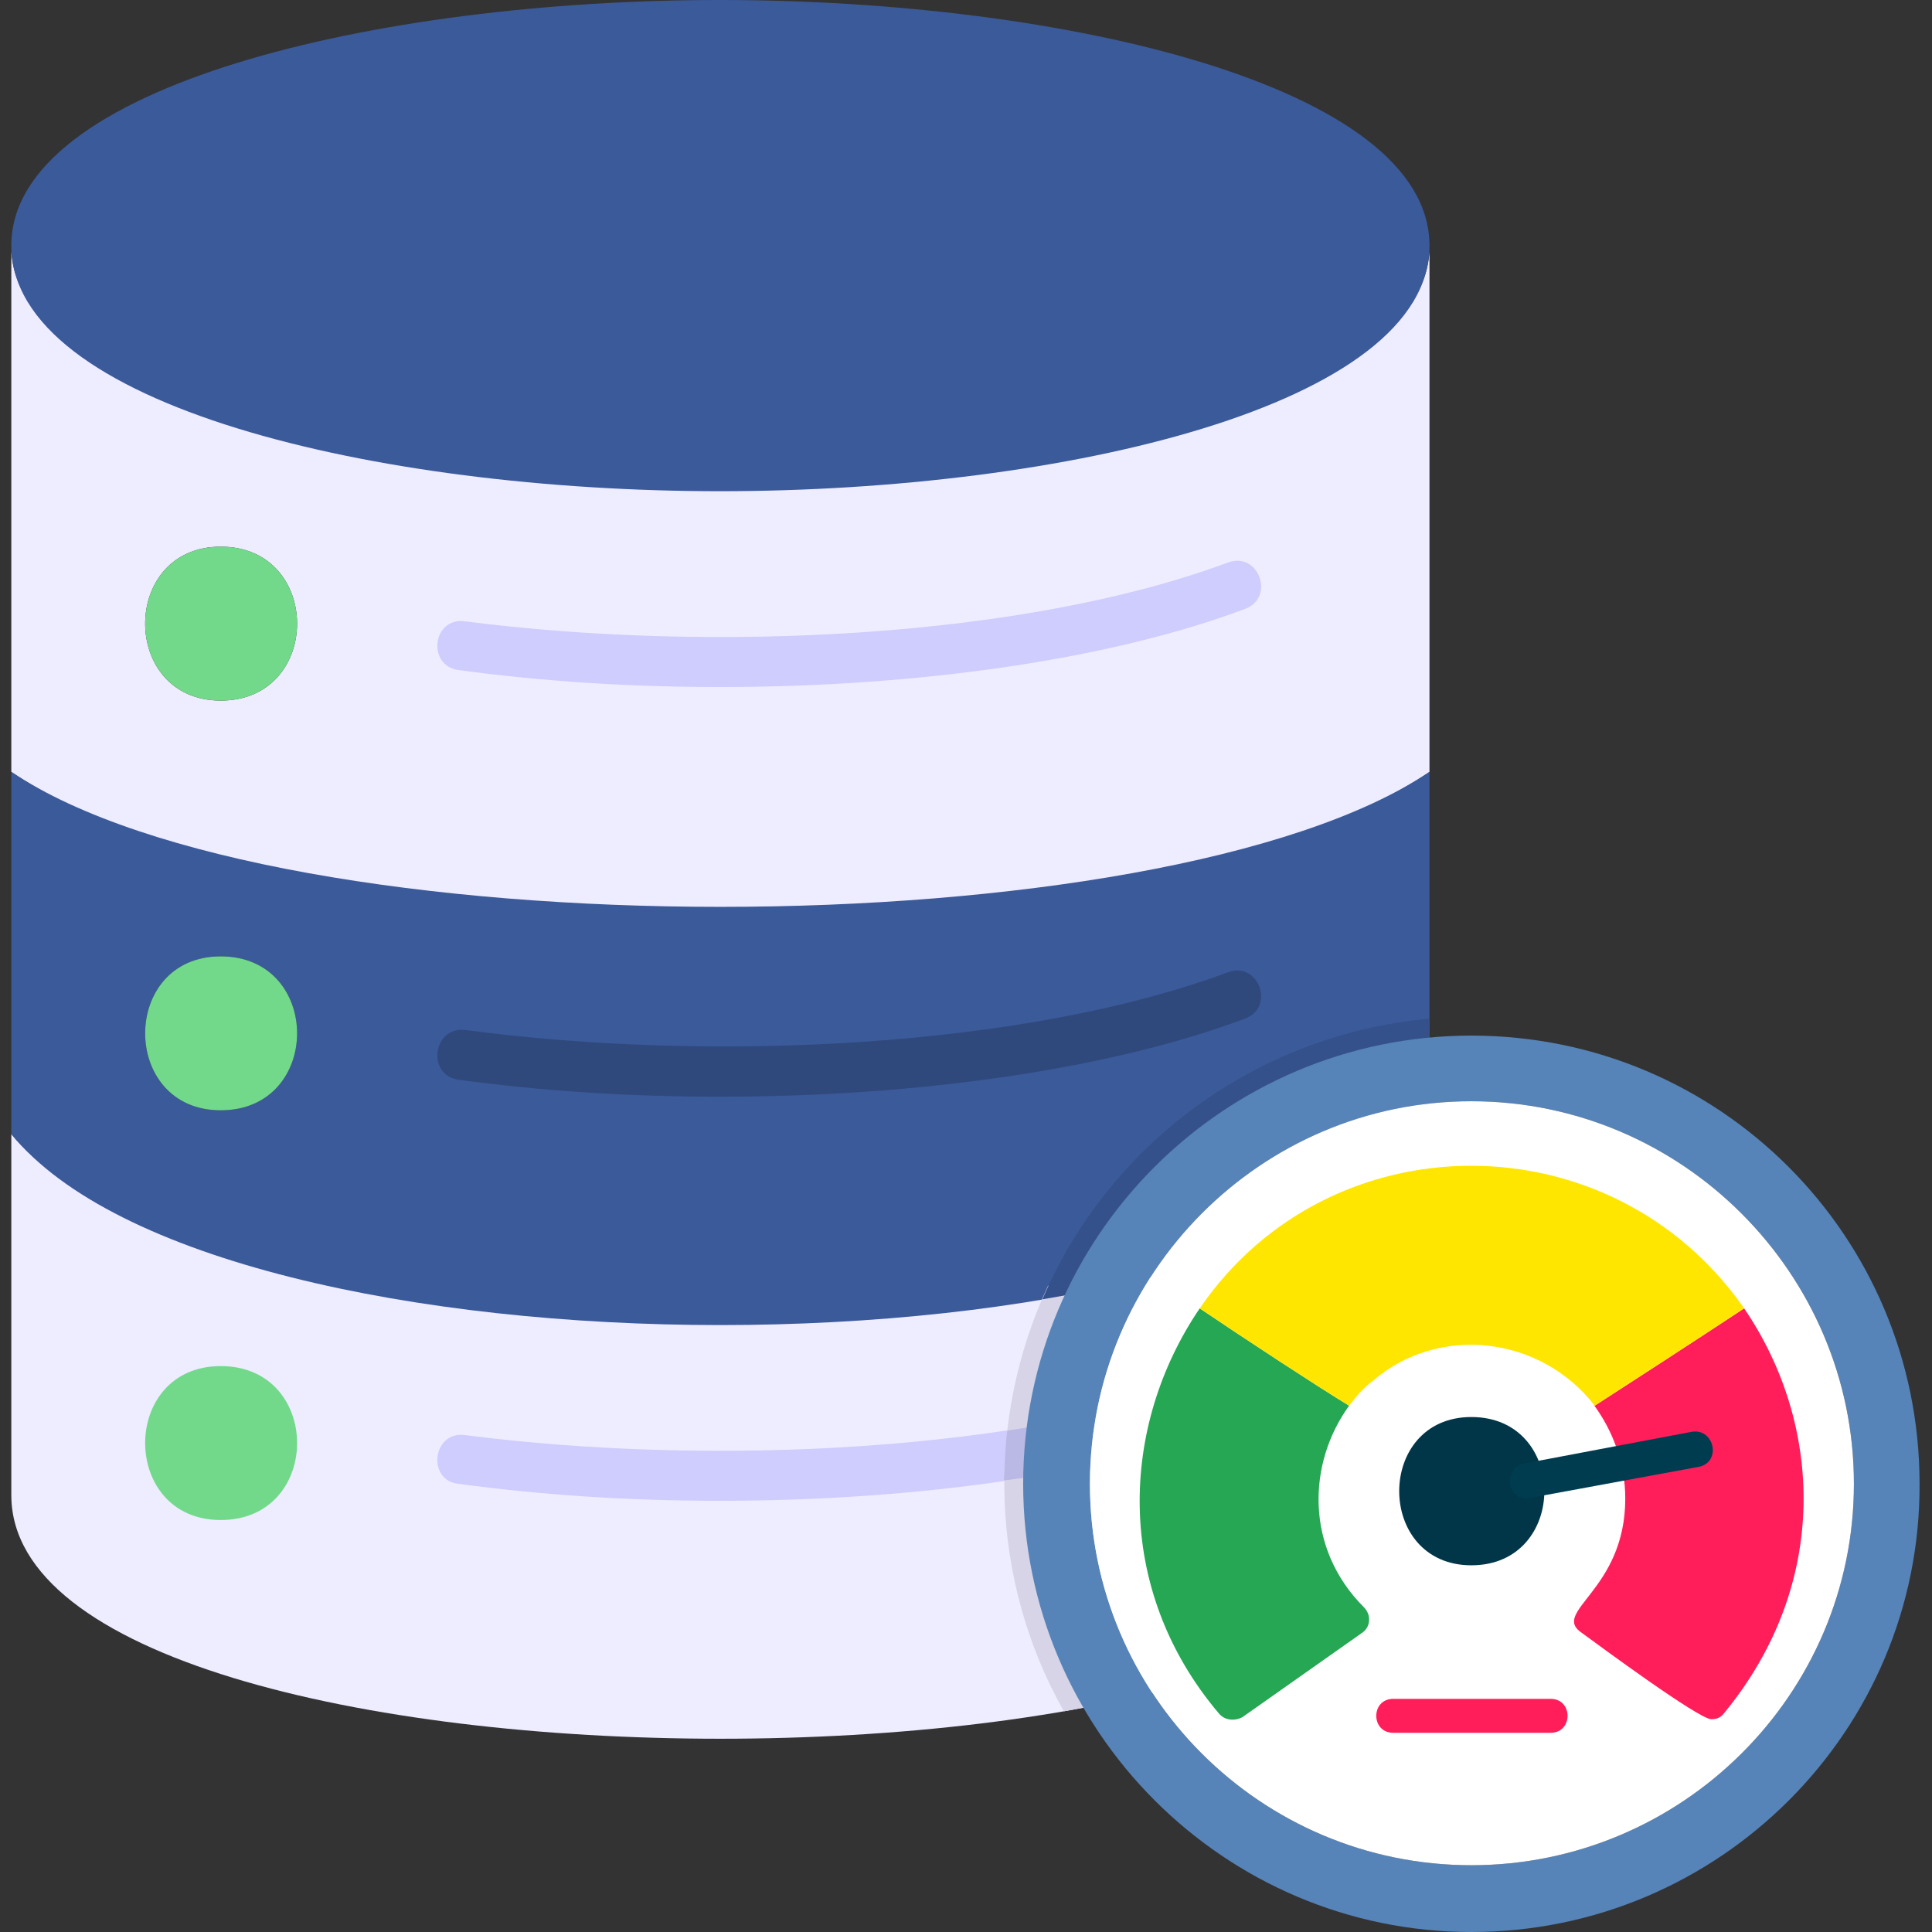 <svg clip-rule="evenodd" fill-rule="evenodd" height="512" image-rendering="optimizeQuality" shape-rendering="geometricPrecision" text-rendering="geometricPrecision" viewBox="0 0 1707 1707" width="512" xmlns="http://www.w3.org/2000/svg"><rect x="0" y="0" width="1707" height="1707" fill="#333333" stroke="none"/><g id="Layer_x0020_1"><path d="m10 1321v-319c167 206 1085 206 1253 0v319c0 287-1253 287-1253 0z" fill="#eeecff"/><path d="m10 682v-460c15 263 1238 263 1253 0v460c-257 173-996 173-1253 0zm185-63c-89 0-89-136 0-136 90 0 90 136 0 136z" fill="#eeecff"/><path d="m10 1002v-320c237 159 1016 159 1253 0v320c-183 225-1070 225-1253 0zm185-21c-89 0-89-136 0-136 90 0 90 136 0 136z" fill="#3b5a9a"/><path d="m195 619c-89 0-89-136 0-136 90 0 90 136 0 136z" fill="#72d98b"/><path d="m636 607c-80 0-157-5-231-15-28-4-23-47 6-43 218 28 494 15 674-52 27-10 42 31 15 41-117 44-286 69-464 69z" fill="#cfccfe"/><path d="m195 1343c-89 0-89-136 0-136 90 0 90 136 0 136z" fill="#72d98b"/><path d="m195 981c-89 0-89-136 0-136 90 0 90 136 0 136z" fill="#72d98b"/><path d="m636 969c-80 0-157-5-231-15-28-4-23-47 6-44 218 29 494 16 674-51 27-10 42 31 15 41-117 44-286 69-464 69z" fill="#30497d"/><path d="m636 434c304 0 627-76 627-217s-323-217-627-217c-303 0-626 76-626 217s323 217 626 217z" fill="#3b5a9a"/><path d="m636 1326c-80 0-157-5-231-15-28-3-23-47 6-43 218 28 494 15 674-52 27-10 42 31 15 41-117 44-286 69-464 69z" fill="#cfccfe"/><path d="m926 1136c44-7 85-15 124-25-88 110-94 264-15 380-30 8-62 15-95 21-65-115-70-256-14-376z" fill="#d6d4e6"/><path d="m1263 900v92c-91 11-170 59-222 130-37 10-78 19-120 26 58-136 188-234 342-248z" fill="#35518b"/><path d="m890 1264c33-5 65-11 96-18-3 15-5 30-6 46-29 6-60 12-93 16 1-15 1-29 3-44z" fill="#bab8e5"/><path d="m1300 1707c-218 0-396-178-396-396 0-219 178-396 396-396 219 0 396 177 396 396 1 218-177 396-396 396zm0-59c-186 0-337-151-337-337s151-338 337-338 338 152 338 338-152 337-338 337z" fill="#5684b9"/><path d="m1300 1648c-186 0-337-151-337-337s151-338 337-338 338 152 338 338-152 337-338 337z" fill="#fff"/><path d="m1083 1127 3-3c-1 1-2 2-3 3z" fill="#f4c33f"/><path d="" fill="#f4c33f"/><path d="m1192 1242c-37 51-39 126 13 178 7 7 6 18-2 23l-105 74c-7 4-16 3-21-3-94-111-87-255-17-358 40 27 104 69 132 86z" fill="#25a753"/><path d="m1512 1519c-11 0-99-65-114-76-29-19 38-37 38-119 0-31-11-60-28-83l1 1c31-20 88-57 132-86 69 101 77 243-18 358-3 4-7 5-11 5z" fill="#ff1e5a"/><path d="m1213 1220c-8 6-15 14-21 22-28-17-92-59-132-86 115-168 364-168 481 0-44 29-101 66-132 86-48-62-138-72-196-22z" fill="#ffe600"/><path d="m1370 1531h-139c-20 0-20-30 0-30h139c20 0 20 30 0 30z" fill="#ff1e5a"/><path d="m1300 1383c-85 0-85-131 0-131 86 0 86 131 0 131z" fill="#003648"/><path d="m1349 1324c-18 0-21-27-2-31l148-28c20-3 26 27 6 31z" fill="#003c50"/></g></svg>